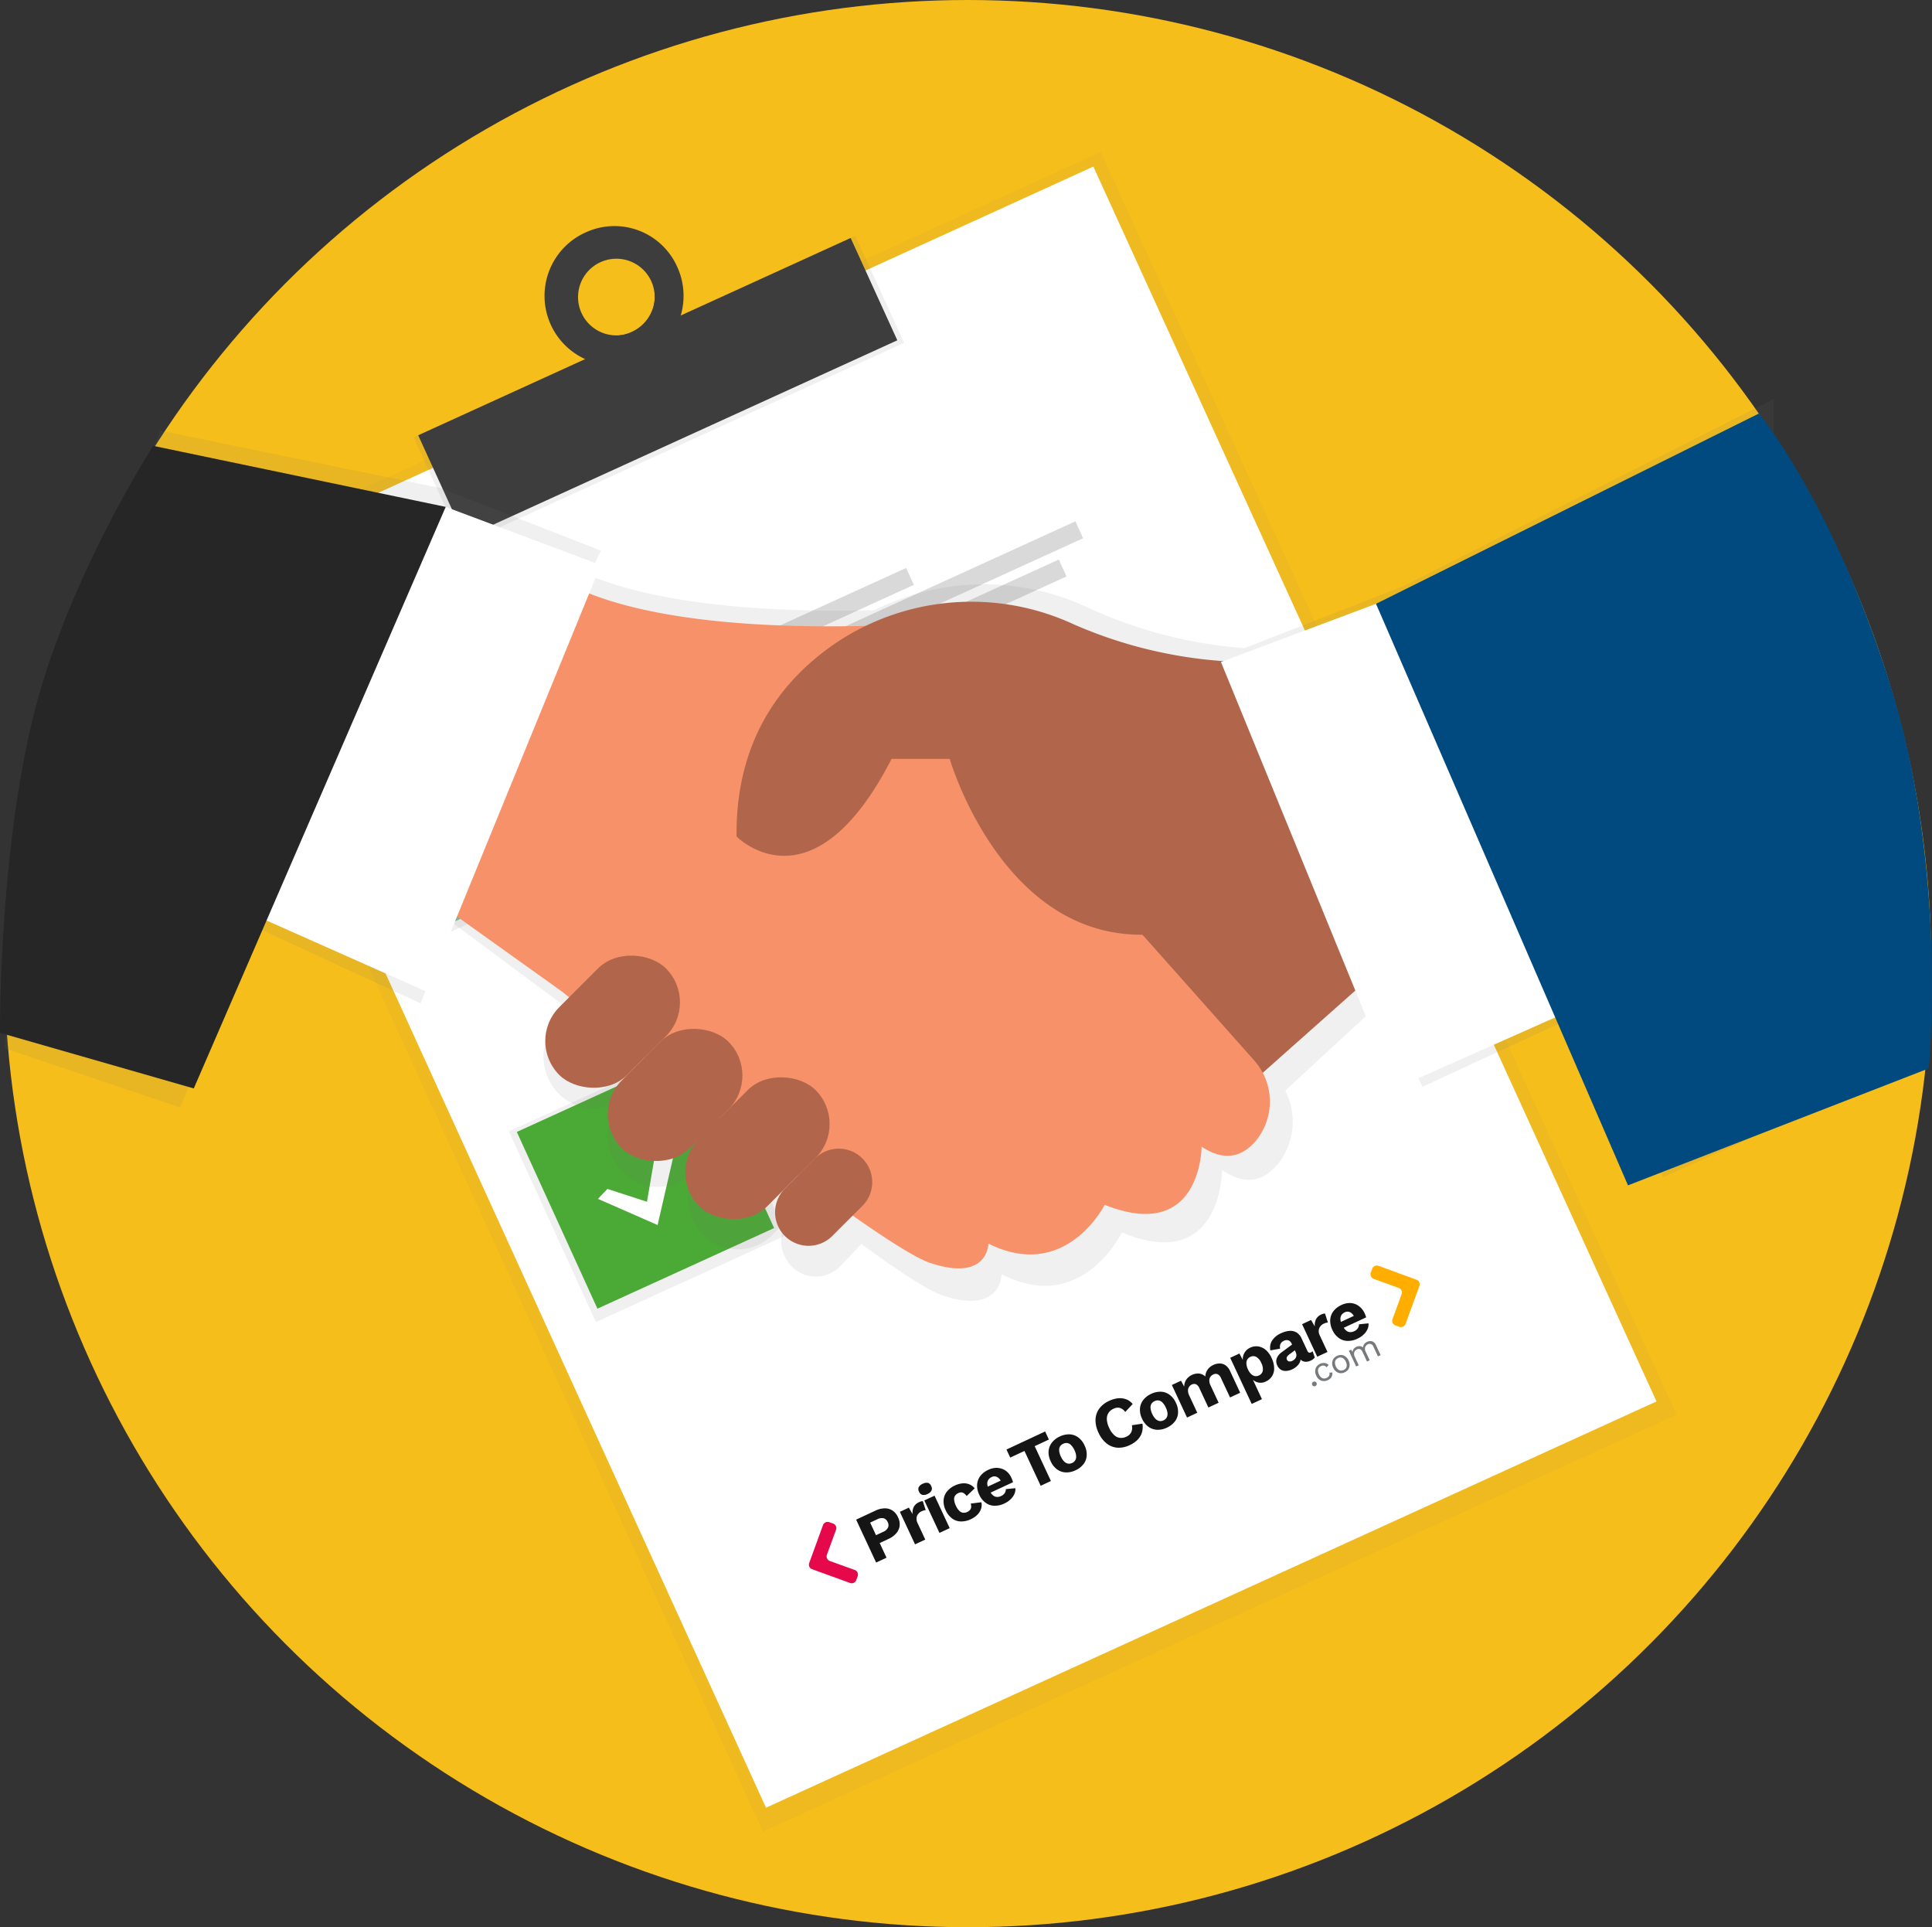 <svg xmlns="http://www.w3.org/2000/svg" xmlns:xlink="http://www.w3.org/1999/xlink" width="260" height="259.301" viewBox="0 0 260 259.301"><rect x="0" y="0" width="260" height="259.301" fill="#333333" stroke="none"/><defs><style>.a{fill:#f6be1a;}.b{opacity:0.5;}.c{fill:url(#a);}.d{fill:#fff;}.e{fill:url(#b);}.f{fill:#3d3d3d;}.g{fill:url(#c);}.h{fill:url(#d);}.i{fill:#7bc18f;}.j{fill:#4ba935;}.k{fill:#d9d9d9;}.l{fill:url(#e);}.m{fill:url(#f);}.n{fill:#b1664b;}.o{fill:#f79169;}.p{fill:#262626;}.q{fill:#004a80;}.r{fill:#ffae00;}.s{fill:#151515;}.t{fill:#e5084a;}.u{fill:#777a7c;}</style><linearGradient id="a" x1="1.868" y1="-4.918" x2="1.868" y2="-4.914" gradientUnits="objectBoundingBox"><stop offset="0" stop-color="#6d6e6e" stop-opacity="0.251"/><stop offset="0.54" stop-color="#6d6e6e" stop-opacity="0.122"/><stop offset="1" stop-color="#6d6e6e" stop-opacity="0.102"/></linearGradient><linearGradient id="b" x1="3.825" y1="-60.972" x2="3.825" y2="-60.932" xlink:href="#a"/><linearGradient id="c" x1="8.69" y1="-35.251" x2="8.69" y2="-35.228" xlink:href="#a"/><linearGradient id="d" x1="7.864" y1="-37.05" x2="7.864" y2="-37.028" xlink:href="#a"/><linearGradient id="e" x1="19.248" y1="-67.048" x2="19.248" y2="-67.011" xlink:href="#a"/><linearGradient id="f" x1="1.314" y1="-7.703" x2="1.314" y2="-7.698" xlink:href="#a"/></defs><g transform="translate(564.139 -534.571)"><circle class="a" cx="129.651" cy="129.651" r="129.651" transform="translate(-563.551 534.571)"/><g transform="translate(-564.139 555.016)"><g class="b" transform="translate(25.167 0)"><rect class="c" width="135.155" height="186.742" transform="translate(0 56.091) rotate(-24.52)"/></g><rect class="d" width="131.716" height="182.615" transform="translate(27.3 56.629) rotate(-24.52)"/><rect class="e" width="65.342" height="15.828" transform="translate(55.651 38.395) rotate(-24.52)"/><path class="f" d="M-454.82,578.381a9.355,9.355,0,0,0-4.922,12.279,9.354,9.354,0,0,0,12.28,4.922A9.355,9.355,0,0,0-442.54,583.3c-.03-.069-.06-.137-.091-.205A9.245,9.245,0,0,0-454.82,578.381Zm6.118,13.42a5.4,5.4,0,0,1-7.213-2.5,5.4,5.4,0,0,1,2.5-7.213,5.4,5.4,0,0,1,7.213,2.5c.019.038.037.077.055.116A5.335,5.335,0,0,1-448.7,591.8Z" transform="translate(533.776 -567.618)"/><rect class="f" width="63.966" height="15.132" transform="translate(56.28 38.12) rotate(-24.52)"/><path class="f" d="M-454.238,579.26a8.943,8.943,0,0,0-4.427,11.847,8.944,8.944,0,0,0,11.847,4.427,8.943,8.943,0,0,0,4.427-11.847v0A8.943,8.943,0,0,0-454.238,579.26Zm5.851,12.829a5.158,5.158,0,0,1-6.833-2.554,5.157,5.157,0,0,1,2.553-6.833,5.158,5.158,0,0,1,6.832,2.551,5.157,5.157,0,0,1-2.55,6.834Z" transform="translate(533.476 -567.871)"/><rect class="g" width="28.201" height="28.201" transform="translate(45.208 80.969) rotate(-24.52)"/><rect class="h" width="28.201" height="28.201" transform="translate(68.488 131.776) rotate(-24.52)"/><rect class="i" width="26.136" height="26.136" transform="translate(46.574 81.48) rotate(-24.52)"/><rect class="j" width="26.136" height="26.136" transform="translate(69.553 131.853) rotate(-24.52)"/><rect class="k" width="35.825" height="2.5" transform="translate(89.346 70.838) rotate(-24.52)"/><rect class="k" width="59.153" height="2.5" transform="translate(90.905 74.249) rotate(-24.52)"/><rect class="k" width="54.987" height="2.5" transform="translate(92.458 77.66) rotate(-24.52)"/><rect class="k" width="35.825" height="2.5" transform="translate(112.327 121.214) rotate(-24.52)"/><rect class="k" width="59.153" height="2.5" transform="translate(113.884 124.623) rotate(-24.52)"/><rect class="k" width="54.987" height="2.5" transform="translate(115.438 128.037) rotate(-24.52)"/><path class="l" d="M-482.936,685.288l6.123,1.988,2.015-11.785,2.98.814-3.352,14.57-9.235-4.048Z" transform="translate(540.78 -596.299)"/><path class="d" d="M-481.753,685.6l5.321,1.727,1.753-10.248,2.589.709L-475,690.455l-8.03-3.518Z" transform="translate(540.378 -596.764)"/><path class="d" d="M-449.051,757.288l5.321,1.727,1.754-10.248,2.589.709-2.914,12.668-8.03-3.518Z" transform="translate(530.798 -617.766)"/><path class="m" d="M-375.135,635.719l-21.286,8.3a61.136,61.136,0,0,1-20.785-5.328,32.9,32.9,0,0,0-29.009.219c-20.833.5-32.3-2.171-38.417-4.7l1.614-3.312-21.578-8.412-37.7-7.731L-558.5,653.4l-4.807,44.432,23.646,7.988,10.127-24.291L-507.3,691.81l4.27-10.849,14.6,10.835.994.836-1.368,1.421a7.137,7.137,0,0,0,0,9.813h0a6.5,6.5,0,0,0,9.186.255c.087-.083.173-.168.255-.255l-.751.791a7.137,7.137,0,0,0,0,9.813h0a6.5,6.5,0,0,0,9.186.255c.088-.083.172-.168.255-.255l4.325-4.5h0l-2.97,3.086a7.137,7.137,0,0,0,0,9.813h0a6.5,6.5,0,0,0,9.186.255c.088-.083.173-.168.255-.255l4.27-4.438h0l-1.8,1.866a4.986,4.986,0,0,0,0,6.857,4.539,4.539,0,0,0,6.416.178c.061-.057.12-.117.177-.178l2.848-2.959c4.892,3.573,8.85,6.181,10.789,6.857,8.076,2.8,8.076-2.808,8.076-2.808,10.789,5.606,16.184-5.607,16.184-5.607,13.486,5.607,13.486-8.412,13.486-8.412,3.37,2.337,5.8,1.266,7.5-.791a9.14,9.14,0,0,0,1.007-9.887l12.89-11.912,5.572,11.4,22.239-10.285,10.126,22.45,14.913-6.659V610.485Z" transform="translate(563.895 -577.255)"/><path class="n" d="M-319.523,709.839-343,730.7-361.255,696.8l41.732-10.432Z" transform="translate(504.702 -599.485)"/><path class="o" d="M-467.343,642.1s7.534,10.432,52.165,7.825l26.084,39.123,17.479,19.665a8.315,8.315,0,0,1,.206,10.91c-1.638,1.9-3.992,2.9-7.252.725,0,0,0,13.04-13.041,7.825,0,0-5.216,10.432-15.651,5.217,0,0,0,5.216-7.826,2.608S-464.74,699.48-464.74,699.48l-18.252-13.042Z" transform="translate(540.366 -586.516)"/><path class="n" d="M-356.15,657.188a60.687,60.687,0,0,1-22.413-5.061,32.74,32.74,0,0,0-31.287,2.023c-7.621,4.919-14.224,13.062-14.1,26.511,0,0,10.143,10.432,20.865-10.432h7.825s7.534,26.083,28.692,23.471,26.083-5.216,26.083-5.216Z" transform="translate(523.07 -588.566)"/><rect class="n" width="20.287" height="12.911" rx="6.456" transform="translate(79.111 129.482) rotate(-45)"/><rect class="n" width="20.287" height="12.911" rx="6.456" transform="translate(70.705 119.629) rotate(-45)"/><rect class="n" width="22.131" height="12.911" rx="6.456" transform="translate(89.543 137.304) rotate(-45)"/><path class="n" d="M-404.858,754.474h0a4.509,4.509,0,0,1,0,6.376l-4.058,4.057a4.508,4.508,0,0,1-6.375,0h0a4.508,4.508,0,0,1,0-6.375l4.057-4.058A4.509,4.509,0,0,1-404.858,754.474Z" transform="translate(520.919 -619.051)"/><path class="d" d="M-284.8,704.248l-23.473,10.432L-331.748,657.3l20.868-7.826Z" transform="translate(496.058 -588.677)"/><path class="d" d="M-516.19,685.806l23.472,10.432,23.478-57.381-20.868-7.826Z" transform="translate(550.092 -583.274)"/><path class="p" d="M-543.527,619.413l39.37,8.213-33.905,78.248-26.076-7.485s-.193-22.73,4.238-41.607S-543.527,619.413-543.527,619.413Z" transform="translate(564.139 -579.871)"/><path class="q" d="M-250.708,613.265l-51.524,25.6,33.908,78.245,40.469-15.73s2.724-26.765-5.325-52.108C-240.849,625.124-250.708,613.265-250.708,613.265Z" transform="translate(487.411 -578.07)"/></g><g transform="translate(-455.283 704.844)"><path class="r" d="M-299.4,783.642l-.532-.192a.659.659,0,0,1-.39-.836l1.229-3.365a.659.659,0,0,0-.39-.836l-3.368-1.223a.658.658,0,0,1-.39-.836l.194-.531a.663.663,0,0,1,.839-.391l5.12,1.875a.659.659,0,0,1,.39.837l-1.865,5.108A.663.663,0,0,1-299.4,783.642Z" transform="translate(378.861 -775.395)"/><path class="s" d="M-397.338,810.159a3,3,0,0,0-1.275.319l-2.575,1.2,2.691,5.772,1.4-.652-.919-1.971,1.17-.545a2.965,2.965,0,0,0,1.063-.773,1.9,1.9,0,0,0,.452-1,2.115,2.115,0,0,0-.223-1.154,2.133,2.133,0,0,0-.735-.9A1.867,1.867,0,0,0-397.338,810.159Zm.434,2.6a1.251,1.251,0,0,1-.655.569l-.952.444-.79-1.694.953-.444a1.341,1.341,0,0,1,.852-.146.876.876,0,0,1,.552.509A.864.864,0,0,1-396.9,812.76Zm4.461-3.539a.81.81,0,0,1,.231-.02l.385,1.2c-.071.008-.153.021-.246.04a2.921,2.921,0,0,0-.33.129,1.15,1.15,0,0,0-.439.356,1.015,1.015,0,0,0-.215.54,1.259,1.259,0,0,0,.135.667l1.04,2.23-1.377.643-2.041-4.377,1.21-.565.5.875a1.827,1.827,0,0,1,.155-.961,1.447,1.447,0,0,1,.718-.649,2.228,2.228,0,0,1,.278-.108Zm.918-2.49a.69.69,0,0,1,.438.425.69.69,0,0,1,.044.608,1.041,1.041,0,0,1-.539.465,1.045,1.045,0,0,1-.7.115.705.705,0,0,1-.438-.425.69.69,0,0,1-.044-.608,1.045,1.045,0,0,1,.543-.454A1.026,1.026,0,0,1-391.525,806.731Zm-.486,2.365,1.377-.642,2.038,4.369-1.376.642Zm6.245.42,1.43-.176a1.559,1.559,0,0,1-.023.839,2.112,2.112,0,0,1-.472.8,2.986,2.986,0,0,1-.912.639,2.949,2.949,0,0,1-1.357.305,2.017,2.017,0,0,1-1.169-.4,2.8,2.8,0,0,1-.861-1.095,2.678,2.678,0,0,1-.285-1.361,2.048,2.048,0,0,1,.433-1.145,2.817,2.817,0,0,1,1.055-.819,2.953,2.953,0,0,1,1.153-.311,1.951,1.951,0,0,1,.9.172,1.7,1.7,0,0,1,.639.507l-1.081,1.032a1.287,1.287,0,0,0-.513-.452.752.752,0,0,0-.595.051,1.012,1.012,0,0,0-.455.375.823.823,0,0,0-.113.569,2.331,2.331,0,0,0,.238.778,2.241,2.241,0,0,0,.45.67.873.873,0,0,0,.524.258,1.085,1.085,0,0,0,.555-.108,1.074,1.074,0,0,0,.365-.271.746.746,0,0,0,.153-.373A1.319,1.319,0,0,0-385.766,809.516Zm3.632-4.8a2.588,2.588,0,0,0-1.284.272,2.808,2.808,0,0,0-1.055.819,2.186,2.186,0,0,0-.433,1.145,2.765,2.765,0,0,0,.283,1.364,2.681,2.681,0,0,0,.863,1.094,2.012,2.012,0,0,0,1.169.4,2.882,2.882,0,0,0,1.367-.31,2.949,2.949,0,0,0,.8-.535,2.232,2.232,0,0,0,.525-.711,1.533,1.533,0,0,0,.14-.807l-1.275.129a1.034,1.034,0,0,1-.148.521,1.135,1.135,0,0,1-.5.409,1.09,1.09,0,0,1-.6.117.892.892,0,0,1-.533-.255,1.368,1.368,0,0,1-.267-.328l3.012-1.4c-.023-.076-.057-.175-.094-.283a3.335,3.335,0,0,0-.134-.315,2.322,2.322,0,0,0-.755-.943,2.1,2.1,0,0,0-1.076-.374Zm-1.28,1.63a1.043,1.043,0,0,1,.45-.385.8.8,0,0,1,.766-.006,1.279,1.279,0,0,1,.462.476l-1.739.811a2.2,2.2,0,0,1-.062-.323A.934.934,0,0,1-383.415,806.344Zm8.168-5.443-1.912.892,2.186,4.687-1.377.642-2.185-4.687-1.915.893-.506-1.085,5.206-2.428Zm2.788-.7a2.875,2.875,0,0,0-1.326.291,2.816,2.816,0,0,0-1.055.819,2.145,2.145,0,0,0-.446,1.151A2.68,2.68,0,0,0-375,803.83a2.687,2.687,0,0,0,.863,1.094,2.14,2.14,0,0,0,1.169.4,2.81,2.81,0,0,0,1.3-.282,2.868,2.868,0,0,0,1.075-.828,2.051,2.051,0,0,0,.433-1.145,2.683,2.683,0,0,0-.283-1.365,2.686,2.686,0,0,0-.863-1.094,2.052,2.052,0,0,0-1.152-.405Zm.878,2.91a.978.978,0,0,1-.113.568.946.946,0,0,1-.429.377.935.935,0,0,1-.554.082.987.987,0,0,1-.508-.279,2.253,2.253,0,0,1-.45-.67,2.31,2.31,0,0,1-.228-.786.986.986,0,0,1,.113-.568.924.924,0,0,1,.424-.361.867.867,0,0,1,1.068.181,2.278,2.278,0,0,1,.455.68,2.246,2.246,0,0,1,.226.774Zm7.486-4.132,1.435-.217a2.616,2.616,0,0,1-.075,1.217,2.425,2.425,0,0,1-.594.969,3.515,3.515,0,0,1-1.036.7,3.333,3.333,0,0,1-1.664.349,2.635,2.635,0,0,1-1.449-.568,3.845,3.845,0,0,1-1.087-1.442,3.839,3.839,0,0,1-.407-1.76,2.63,2.63,0,0,1,.5-1.479,3.311,3.311,0,0,1,1.327-1.045,3.707,3.707,0,0,1,1.174-.347,2.391,2.391,0,0,1,1.092.119,2.037,2.037,0,0,1,.906.646l-1,1.072a1.415,1.415,0,0,0-.766-.561,1.3,1.3,0,0,0-.841.141,1.5,1.5,0,0,0-.665.574,1.473,1.473,0,0,0-.2.862,2.99,2.99,0,0,0,.306,1.114,2.981,2.981,0,0,0,.642.945,1.343,1.343,0,0,0,.78.4,1.533,1.533,0,0,0,.9-.154,1.347,1.347,0,0,0,.649-.59,1.464,1.464,0,0,0,.088-.945Zm3.931-4.512a2.871,2.871,0,0,0-1.326.292,2.8,2.8,0,0,0-1.054.818,2.139,2.139,0,0,0-.446,1.151,2.685,2.685,0,0,0,.283,1.365,2.687,2.687,0,0,0,.863,1.094,2.149,2.149,0,0,0,1.169.4,2.814,2.814,0,0,0,1.3-.282,2.872,2.872,0,0,0,1.075-.828,2.056,2.056,0,0,0,.433-1.145,2.674,2.674,0,0,0-.284-1.364,2.679,2.679,0,0,0-.863-1.094,2.049,2.049,0,0,0-1.153-.406Zm.879,2.911a.985.985,0,0,1-.113.568.942.942,0,0,1-.43.376.934.934,0,0,1-.554.083.993.993,0,0,1-.508-.279,2.242,2.242,0,0,1-.45-.67,2.313,2.313,0,0,1-.228-.786.98.98,0,0,1,.113-.568.921.921,0,0,1,.423-.361.868.868,0,0,1,1.068.181,2.278,2.278,0,0,1,.455.68,2.263,2.263,0,0,1,.226.773Zm7.826-6.455a1.932,1.932,0,0,1,.606.786l1.35,2.894-1.364.636-1.215-2.6a.938.938,0,0,0-.475-.533.714.714,0,0,0-.573.041.994.994,0,0,0-.382.316.877.877,0,0,0-.147.5,1.532,1.532,0,0,0,.161.642l1.094,2.345-1.377.642-1.209-2.592a1,1,0,0,0-.465-.538.707.707,0,0,0-.563.036.873.873,0,0,0-.351.3.845.845,0,0,0-.157.5,1.536,1.536,0,0,0,.17.688l1.077,2.311-1.377.642-2.041-4.377,1.232-.575.427.807a1.71,1.71,0,0,1,.283-.96,1.954,1.954,0,0,1,1.713-.812,1.452,1.452,0,0,1,.852.4,1.607,1.607,0,0,1,.146-.66,1.88,1.88,0,0,1,.383-.531,2.172,2.172,0,0,1,.556-.373,1.893,1.893,0,0,1,.858-.187A1.332,1.332,0,0,1-351.458,790.927Zm4.367-2.552a1.913,1.913,0,0,0-1.067.171,1.7,1.7,0,0,0-.669.539,1.762,1.762,0,0,0-.312.761,1.574,1.574,0,0,0-.015.346l-.45-.863-1.242.579,2.895,6.207,1.377-.642-1.213-2.6a1.813,1.813,0,0,0,.609.332,1.523,1.523,0,0,0,1.132-.113,1.868,1.868,0,0,0,1.114-1.8,3.27,3.27,0,0,0-.334-1.34,3.188,3.188,0,0,0-.8-1.113,2.085,2.085,0,0,0-1.026-.464Zm.629,3.289a.883.883,0,0,1-.518.619.934.934,0,0,1-.554.082,1.082,1.082,0,0,1-.513-.289,2.055,2.055,0,0,1-.416-.623,2.079,2.079,0,0,1-.2-.734.986.986,0,0,1,.112-.569.9.9,0,0,1,.409-.366.885.885,0,0,1,.807,0,1.713,1.713,0,0,1,.677.829A1.707,1.707,0,0,1-346.462,791.664Zm6.011-2.677-.78-1.672a1.849,1.849,0,0,0-.662-.8,1.586,1.586,0,0,0-.936-.23,3.033,3.033,0,0,0-1.143.306,2.68,2.68,0,0,0-1.266,1.043,1.78,1.78,0,0,0-.2,1.275l1.314-.236a.967.967,0,0,1,.065-.672.958.958,0,0,1,.45-.386.8.8,0,0,1,.6-.055.774.774,0,0,1,.426.43l.063.134-1.367,1.014a1.846,1.846,0,0,0-.7.853,1.233,1.233,0,0,0,.07.935,1.341,1.341,0,0,0,.484.579,1.222,1.222,0,0,0,.7.166,2.166,2.166,0,0,0,.843-.217,2.376,2.376,0,0,0,.667-.462,1.543,1.543,0,0,0,.406-.642.653.653,0,0,0,.037-.218.707.707,0,0,0,.189.163,1.052,1.052,0,0,0,.548.147,1.609,1.609,0,0,0,.632-.156,1.34,1.34,0,0,0,.548-.419l-.293-.845a.775.775,0,0,1-.25.167c-.187.086-.344.021-.45-.206Zm-1.488.568a.681.681,0,0,1-.075.325.8.8,0,0,1-.206.26,1.171,1.171,0,0,1-.291.186.658.658,0,0,1-.41.066.351.351,0,0,1-.284-.233.385.385,0,0,1,0-.377,1.37,1.37,0,0,1,.342-.348l.718-.536.115.248A1.073,1.073,0,0,1-341.939,789.555Zm3.854-5.6.385,1.2c-.072.008-.154.021-.246.04a2.92,2.92,0,0,0-.33.129,1.152,1.152,0,0,0-.44.356,1.018,1.018,0,0,0-.214.54,1.259,1.259,0,0,0,.135.667l1.041,2.232-1.377.642-2.041-4.377,1.211-.565.5.874a1.826,1.826,0,0,1,.156-.965,1.445,1.445,0,0,1,.718-.648,1.265,1.265,0,0,1,.294-.1.425.425,0,0,1,.214-.026Zm4.538-1.022a2.1,2.1,0,0,0-1.063-.391,2.587,2.587,0,0,0-1.288.271,2.8,2.8,0,0,0-1.054.818,2.186,2.186,0,0,0-.433,1.145,2.775,2.775,0,0,0,.283,1.364,2.687,2.687,0,0,0,.863,1.094,2.016,2.016,0,0,0,1.169.4,2.9,2.9,0,0,0,1.367-.31,2.947,2.947,0,0,0,.8-.535,2.232,2.232,0,0,0,.525-.711,1.536,1.536,0,0,0,.14-.808l-1.276.132a1.033,1.033,0,0,1-.147.521,1.144,1.144,0,0,1-.5.409,1.1,1.1,0,0,1-.6.117.9.9,0,0,1-.533-.255,1.353,1.353,0,0,1-.266-.328l3.011-1.4c-.023-.076-.057-.175-.093-.283s-.085-.212-.134-.315a2.477,2.477,0,0,0-.764-.927Zm-2.344,1.244a1.053,1.053,0,0,1,.45-.383.805.805,0,0,1,.766,0,1.28,1.28,0,0,1,.462.476l-1.737.81a2.205,2.205,0,0,1-.062-.323.935.935,0,0,1,.123-.572Z" transform="translate(407.545 -777.489)"/><path class="t" d="M-403.806,832.016l.194-.53a.66.66,0,0,0-.39-.836l-3.362-1.212a.66.66,0,0,1-.39-.837l1.229-3.364a.66.66,0,0,0-.39-.836l-.526-.182a.662.662,0,0,0-.839.391l-1.854,5.1a.639.639,0,0,0,.365.827l.025.009,5.111,1.855A.649.649,0,0,0-403.806,832.016Z" transform="translate(410.179 -789.687)"/><path class="u" d="M-314.232,797.5a.315.315,0,0,1,.245-.013.319.319,0,0,1,.18.168.321.321,0,0,1,.013.245.323.323,0,0,1-.169.18.322.322,0,0,1-.245.014.321.321,0,0,1-.18-.168.342.342,0,0,1-.013-.245A.3.3,0,0,1-314.232,797.5Z" transform="translate(382.125 -781.862)"/><path class="u" d="M-313.173,794.054a1.1,1.1,0,0,1,.437-.116.981.981,0,0,1,.392.056,1.124,1.124,0,0,1,.337.207l-.269.314a.736.736,0,0,0-.342-.217.611.611,0,0,0-.4.051.776.776,0,0,0-.321.263.642.642,0,0,0-.1.374,1.155,1.155,0,0,0,.119.472,1.233,1.233,0,0,0,.285.4.589.589,0,0,0,.352.163.733.733,0,0,0,.4-.071.814.814,0,0,0,.255-.182.509.509,0,0,0,.129-.236.6.6,0,0,0-.008-.286l.4-.035a1.272,1.272,0,0,1-.042.423.978.978,0,0,1-.2.356,1.159,1.159,0,0,1-.381.265,1.173,1.173,0,0,1-.6.117,1.121,1.121,0,0,1-.551-.209,1.307,1.307,0,0,1-.4-.527,1.3,1.3,0,0,1-.14-.651,1.1,1.1,0,0,1,.185-.552A1.3,1.3,0,0,1-313.173,794.054Z" transform="translate(381.955 -780.827)"/><path class="u" d="M-309.922,792.538a1.147,1.147,0,0,1,.6-.117,1.014,1.014,0,0,1,.54.213,1.3,1.3,0,0,1,.409.526,1.3,1.3,0,0,1,.14.652,1.091,1.091,0,0,1-.183.552,1.128,1.128,0,0,1-.476.385,1.125,1.125,0,0,1-.6.117,1.023,1.023,0,0,1-.54-.214,1.3,1.3,0,0,1-.409-.526,1.3,1.3,0,0,1-.141-.651,1.094,1.094,0,0,1,.184-.551A1.12,1.12,0,0,1-309.922,792.538Zm.14.3a.749.749,0,0,0-.319.262.618.618,0,0,0-.1.384,1.194,1.194,0,0,0,.12.473,1.125,1.125,0,0,0,.281.385.746.746,0,0,0,.357.173.743.743,0,0,0,.405-.076.753.753,0,0,0,.319-.261.623.623,0,0,0,.1-.385,1.177,1.177,0,0,0-.115-.462,1.228,1.228,0,0,0-.286-.4.747.747,0,0,0-.357-.173A.657.657,0,0,0-309.782,792.837Z" transform="translate(381.001 -780.382)"/><path class="u" d="M-306.418,793.2l-.992-2.127.32-.15.179.332a.746.746,0,0,1,.165-.429.929.929,0,0,1,.341-.272.928.928,0,0,1,.472-.095.737.737,0,0,1,.445.17.78.78,0,0,1,.075-.325.8.8,0,0,1,.207-.259.939.939,0,0,1,.26-.172,1.126,1.126,0,0,1,.432-.1.686.686,0,0,1,.425.128.865.865,0,0,1,.325.4l.635,1.362-.362.169-.615-1.32a.6.6,0,0,0-.337-.345.552.552,0,0,0-.409.04.7.7,0,0,0-.272.228.749.749,0,0,0-.121.332.916.916,0,0,0,.1.421l.544,1.167-.363.169-.617-1.322a.6.6,0,0,0-.337-.346.561.561,0,0,0-.41.04.631.631,0,0,0-.245.2.686.686,0,0,0-.132.339.9.9,0,0,0,.1.456l.529,1.135-.34.159Z" transform="translate(380.072 -779.608)"/></g></g></svg>